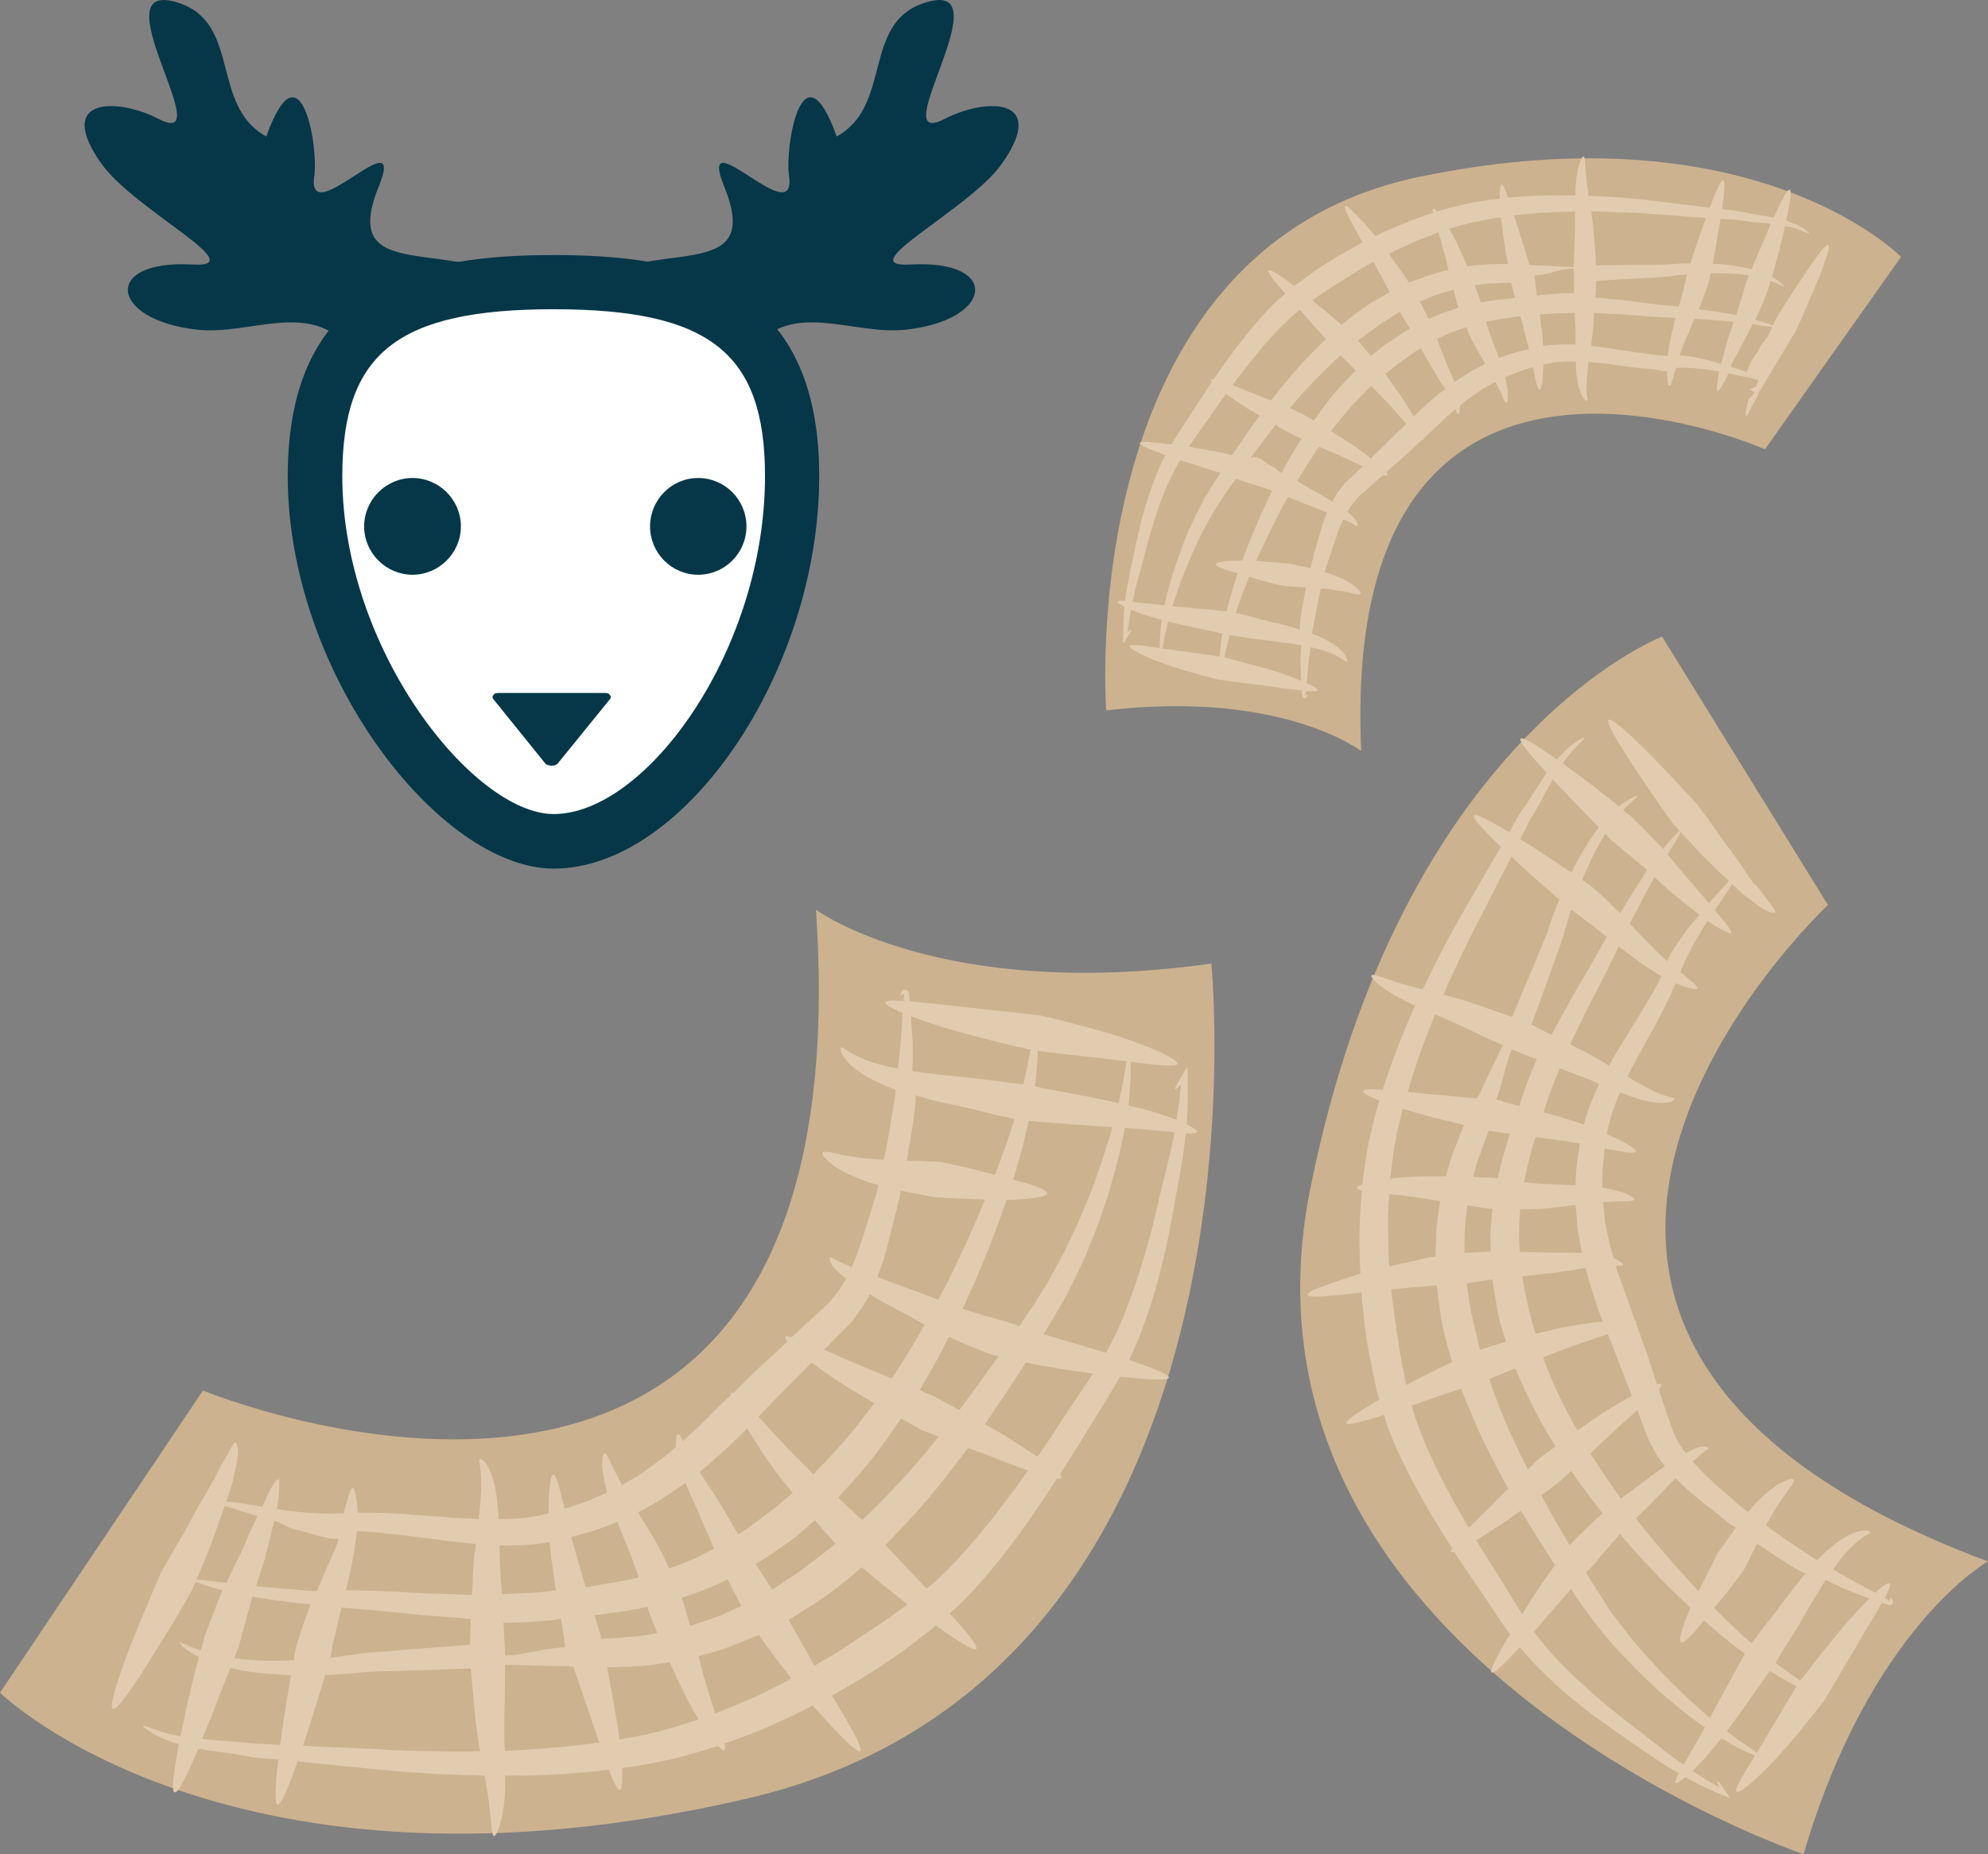 <?xml version="1.0" encoding="UTF-8" standalone="no"?>
<!-- Creator: CorelDRAW Home & Student X7 -->

<svg
   xmlns:dc="http://purl.org/dc/elements/1.1/"
   xmlns:cc="http://creativecommons.org/ns#"
   xmlns:rdf="http://www.w3.org/1999/02/22-rdf-syntax-ns#"
   xmlns:svg="http://www.w3.org/2000/svg"
   xmlns="http://www.w3.org/2000/svg"
   xmlns:sodipodi="http://sodipodi.sourceforge.net/DTD/sodipodi-0.dtd"
   xmlns:inkscape="http://www.inkscape.org/namespaces/inkscape"
   xml:space="preserve"
   width="54.65mm"
   height="50.983mm"
   version="1.1"
   style="clip-rule:evenodd;fill-rule:evenodd;image-rendering:optimizeQuality;shape-rendering:geometricPrecision;text-rendering:geometricPrecision"
   viewBox="0 0 5465 5098.311"
   id="svg37"
   sodipodi:docname="3466.svg"
   inkscape:version="0.92.4 (5da689c313, 2019-01-14)"><rect x="0" y="0" width="5465" height="5098.311" fill="#808080" stroke="none"/><sodipodi:namedview
   pagecolor="#ffffff"
   bordercolor="#666666"
   borderopacity="1"
   objecttolerance="10"
   gridtolerance="10"
   guidetolerance="10"
   inkscape:pageopacity="0"
   inkscape:pageshadow="2"
   inkscape:window-width="640"
   inkscape:window-height="480"
   id="namedview39"
   showgrid="false"
   inkscape:zoom="0.2102413"
   inkscape:cx="99.477166"
   inkscape:cy="77.102361"
   inkscape:window-x="0"
   inkscape:window-y="0"
   inkscape:window-maximized="0"
   inkscape:current-layer="svg37" />
 <defs
   id="defs4">
  <style
   type="text/css"
   id="style2">
   <![CDATA[
    .fil1 {fill:#053749;fill-rule:nonzero}
    .fil2 {fill:#CCB28F;fill-rule:nonzero}
    .fil3 {fill:#E2CCB0;fill-rule:nonzero}
    .fil0 {fill:white;fill-rule:nonzero}
   ]]>
  </style>
 </defs>
 <g
   id="Vrstva_x0020_1"
   transform="translate(-7868,-11791.689)">
  <g
   id="_584802408">
   <path
   class="fil0"
   d="m 10046,13101 c 0,499 -347,1004 -656,1004 -275,0 -656,-505 -656,-1004 0,-410 217,-533 656,-533 430,0 656,118 656,533 z"
   id="path7"
   inkscape:connector-curvature="0"
   style="fill:#ffffff;fill-rule:nonzero" />
   <path
   class="fil1"
   d="m 9390,12642 c -429,0 -581,120 -581,459 0,479 362,929 581,929 254,0 581,-450 581,-929 0,-339 -152,-459 -581,-459 z m 0,1538 c -312,0 -731,-534 -731,-1079 0,-536 370,-608 731,-608 361,0 730,72 730,608 0,534 -368,1079 -730,1079 z"
   id="path9"
   inkscape:connector-curvature="0"
   style="fill:#053749;fill-rule:nonzero" />
   <path
   class="fil1"
   d="m 9135,13239 c 0,73 -60,133 -133,133 -73,0 -133,-60 -133,-133 0,-73 60,-133 133,-133 73,0 133,60 133,133 z"
   id="path11"
   inkscape:connector-curvature="0"
   style="fill:#053749;fill-rule:nonzero" />
   <path
   class="fil1"
   d="m 9920,13239 c 0,73 -59,133 -133,133 -73,0 -132,-60 -132,-133 0,-73 59,-133 132,-133 74,0 133,60 133,133 z"
   id="path13"
   inkscape:connector-curvature="0"
   style="fill:#053749;fill-rule:nonzero" />
   <path
   class="fil1"
   d="m 9544,13702 c -3,-5 -10,-5 -17,-5 h -285 c -7,0 -14,0 -17,5 -4,4 -4,9 0,13 l 142,176 c 4,4 10,6 18,6 7,0 13,-2 17,-7 l 142,-175 c 4,-4 4,-9 0,-13 z"
   id="path15"
   inkscape:connector-curvature="0"
   style="fill:#053749;fill-rule:nonzero" />
   <path
   class="fil1"
   d="m 8836,12756 c -113,-144 -278,-41 -427,-58 -240,-27 -261,-193 -12,-179 169,10 -160,-150 -250,-277 -129,-181 39,-184 158,-123 172,89 -178,-400 58,-318 167,58 84,282 237,366 94,-263 144,28 132,108 -24,159 257,-167 177,30 -112,276 207,132 396,276 -133,51 -321,56 -442,132 z"
   id="path17"
   inkscape:connector-curvature="0"
   style="fill:#053749;fill-rule:nonzero" />
   <path
   class="fil1"
   d="m 9932,12756 c 113,-144 278,-41 428,-58 239,-27 260,-193 11,-179 -169,10 161,-150 251,-277 128,-181 -39,-184 -158,-123 -173,89 177,-400 -59,-318 -167,58 -84,282 -237,366 -94,-263 -143,28 -131,108 23,159 -258,-167 -178,30 112,276 -206,132 -395,276 133,51 320,56 441,132 z"
   id="path19"
   inkscape:connector-curvature="0"
   style="fill:#053749;fill-rule:nonzero" />
  </g>
 </g>
 <g
   id="Vrstva_x0020_1_0"
   transform="translate(-7868,-11791.689)">
  <path
   class="fil2"
   d="m 10111,14293 c 0,0 343,253 1087,148 0,0 195,1954 -1276,2296 -1420,330 -2054,-291 -2054,-291 l 558,-831 c 0,0 1828,757 1685,-1322 z"
   id="path24"
   inkscape:connector-curvature="0"
   style="fill:#ccb28f;fill-rule:nonzero" />
  <path
   class="fil3"
   d="m 11040,15150 c -23,89 -51,186 -92,281 -9,24 -22,46 -33,69 -3,4 -5,8 -7,11 -17,-5 -34,-10 -51,-15 -42,-12 -84,-25 -120,-36 8,-13 16,-26 24,-40 14,-23 27,-46 40,-69 24,-48 47,-94 65,-141 20,-46 34,-92 49,-135 12,-44 25,-85 33,-124 5,-20 9,-40 12,-58 16,1 31,2 45,3 28,3 54,6 77,7 5,1 10,2 14,2 0,2 0,3 0,4 -13,69 -36,150 -56,241 z m -255,550 c -21,33 -43,66 -65,97 -29,-19 -64,-42 -100,-64 -15,-9 -30,-17 -45,-25 38,-55 76,-112 113,-170 44,9 99,19 154,26 11,2 21,3 31,4 -29,44 -59,88 -88,132 z m -347,441 c -8,7 -15,13 -23,19 -4,-4 -9,-9 -13,-14 -36,-38 -72,-76 -100,-106 22,-23 46,-48 72,-76 50,-54 102,-120 155,-191 20,7 41,15 62,23 35,14 72,28 103,39 -87,124 -175,232 -256,306 z m -77,64 c -25,18 -47,33 -65,46 -37,25 -59,39 -62,41 -3,2 -31,22 -80,52 -14,8 -30,18 -47,28 -25,-45 -49,-88 -69,-122 -1,-1 -1,-3 -2,-5 22,-12 40,-25 57,-35 12,-7 22,-14 31,-20 9,-6 16,-11 22,-16 12,-9 20,-14 21,-15 3,-3 29,-22 70,-58 33,28 75,62 118,96 3,2 6,4 8,6 0,1 -1,1 -2,2 z m -412,250 c -36,16 -74,32 -115,48 -3,-9 -5,-19 -9,-28 -7,-23 -14,-48 -22,-73 -5,-19 -10,-38 -15,-56 39,-11 76,-21 109,-36 20,-8 40,-15 57,-23 3,3 5,7 7,11 23,31 52,70 82,109 -28,16 -61,31 -94,48 z m -305,106 c -24,5 -49,9 -73,14 -3,-25 -7,-50 -12,-76 -7,-44 -15,-87 -22,-123 19,0 39,-1 59,-2 39,0 77,-6 113,-12 10,21 19,43 30,65 11,24 24,48 36,70 5,8 9,15 14,22 -46,16 -94,30 -145,42 z m -369,44 c -6,0 -13,0 -19,1 0,-6 -1,-11 -1,-16 -2,-61 1,-127 1,-173 0,-17 0,-15 1,-48 1,0 1,0 2,0 57,1 114,4 170,4 5,0 11,2 16,2 0,0 0,1 0,2 13,38 30,88 47,138 8,23 16,46 23,68 -78,11 -159,18 -240,22 z m -95,2 c -32,1 -64,1 -95,0 -63,0 -124,-2 -184,-6 -70,-3 -137,-6 -200,-9 4,-12 8,-25 12,-38 17,-51 32,-102 44,-140 2,-6 3,-11 5,-17 3,0 6,0 10,0 25,-1 50,-3 76,-5 25,-4 52,-4 78,-5 53,-2 108,-3 164,-5 24,-1 48,-2 72,-3 1,13 3,28 4,45 5,48 9,111 20,173 1,3 1,7 2,10 -3,0 -6,0 -8,0 z m -607,-21 c -3,0 -6,0 -8,0 l -9,-1 c -6,-1 -11,-2 -17,-2 -12,-2 -23,-2 -34,-3 -22,-2 -43,-3 -62,-5 -7,0 -13,-1 -19,-2 6,-16 13,-32 20,-49 19,-50 39,-100 54,-138 1,-3 2,-5 4,-8 37,9 81,15 130,18 12,1 24,1 36,2 -7,39 -15,90 -23,141 -2,17 -4,34 -7,50 -22,-1 -44,-2 -65,-3 z m -100,-444 c -32,-4 -55,-7 -65,-6 4,-10 9,-21 14,-34 8,-18 16,-40 26,-63 8,-23 17,-48 26,-73 4,-11 8,-23 12,-34 9,3 21,7 34,11 16,5 35,11 56,17 -15,31 -30,65 -45,100 -14,28 -28,57 -41,84 -6,-1 -12,-1 -17,-2 z m 324,-119 h 2 c -10,35 -22,53 -36,87 -8,21 -16,36 -24,57 -28,-1 -54,-5 -79,-6 -32,-2 -61,-6 -88,-8 7,-22 15,-45 22,-68 10,-39 20,-78 28,-112 19,5 39,21 61,25 35,7 73,25 114,25 z m 61,-21 c 20,1 41,2 62,5 80,7 166,22 256,30 -1,9 -2,19 -4,29 l -2,26 c -1,9 -1,17 -2,26 0,17 -1,33 -2,49 0,3 -1,6 -1,10 -29,-1 -58,-2 -86,-3 -51,0 -103,-6 -152,-7 -37,-1 -73,-2 -108,-3 4,-15 7,-30 10,-45 10,-40 16,-81 20,-117 3,0 6,0 9,0 z m 477,36 c 15,-1 30,-4 44,-6 1,15 3,31 5,47 4,29 8,58 12,86 -3,0 -7,0 -10,1 -45,6 -92,7 -138,9 0,-3 -1,-6 -1,-9 -1,-16 -2,-33 -3,-49 0,-8 -1,-16 -2,-24 v -24 c -1,-10 -1,-19 -1,-28 31,0 63,0 94,-3 z m 138,-30 c 33,-8 63,-20 92,-32 5,13 10,25 15,38 11,26 22,52 30,76 5,13 10,26 14,39 -29,7 -59,13 -90,17 -18,4 -37,7 -56,10 -8,-29 -17,-59 -26,-90 -5,-16 -9,-32 -13,-48 12,-3 23,-6 34,-10 z m 179,-74 c 17,-10 34,-19 49,-30 15,-10 30,-20 44,-30 3,-2 5,-3 7,-5 5,10 9,21 14,32 6,13 12,27 19,42 6,14 12,29 19,45 9,21 18,41 27,62 -16,8 -32,16 -49,25 -23,10 -48,20 -75,29 -6,-14 -13,-30 -22,-47 -13,-25 -28,-50 -43,-74 -7,-11 -13,-22 -20,-33 10,-5 20,-11 30,-16 z m 164,-115 c 9,-9 18,-17 26,-24 33,-29 52,-47 53,-49 2,-1 11,-11 27,-27 22,38 51,82 82,124 15,19 29,37 43,54 -27,22 -43,36 -45,37 -2,3 -23,19 -60,46 -13,10 -28,20 -45,31 -10,-18 -21,-37 -32,-55 -8,-14 -16,-28 -25,-42 -8,-14 -18,-28 -26,-40 -8,-12 -16,-24 -23,-35 8,-7 17,-14 25,-20 z m 216,-214 c 21,-20 43,-43 67,-67 29,22 65,47 102,70 24,14 48,28 70,42 -31,42 -62,82 -92,115 -24,27 -46,51 -67,72 -2,3 -5,5 -8,8 -15,-16 -31,-31 -47,-47 -38,-38 -74,-78 -104,-111 21,-22 48,-50 79,-82 z m 137,-138 c 6,-6 13,-13 19,-19 l 10,-10 5,-5 c 4,-4 5,-6 7,-8 12,-17 26,-33 36,-52 5,-7 9,-15 13,-23 30,19 64,37 99,55 18,10 34,20 52,29 -27,48 -55,94 -83,137 -3,4 -5,7 -8,11 -27,-11 -56,-23 -86,-36 -35,-14 -69,-30 -100,-43 12,-12 24,-24 36,-36 z m 242,-656 c 33,9 63,16 94,22 31,7 54,12 80,19 32,8 57,13 72,16 -14,48 -33,100 -54,154 0,0 0,0 -1,0 -36,-10 -70,-19 -100,-25 -30,-7 -49,-10 -50,-11 -2,0 -23,0 -54,-2 -12,0 -22,0 -37,-1 9,-62 23,-122 24,-177 0,-1 0,-3 0,-4 0,3 16,6 26,9 z m -34,-101 c 0,-29 1,-57 -2,-81 -1,-15 -2,-30 -3,-43 36,14 82,29 129,42 52,14 104,28 143,37 26,6 46,10 57,13 -5,26 -11,58 -20,95 -9,-1 -39,-4 -80,-10 -24,-3 -56,-7 -86,-10 -31,-3 -63,-6 -95,-10 -15,-2 -29,-4 -44,-6 0,-9 0,-18 1,-27 z m 329,675 c -12,17 -24,35 -36,53 -24,-8 -39,-14 -41,-14 0,0 -9,-2 -23,-6 -13,-4 -33,-9 -55,-16 -12,-3 -24,-7 -37,-12 5,-10 10,-21 15,-32 41,-89 76,-180 106,-266 0,0 0,-1 0,-1 23,0 45,-2 63,-4 28,-3 48,-7 48,-14 1,-7 -17,-15 -44,-24 -14,-4 -31,-9 -49,-13 18,-58 32,-112 43,-163 14,2 32,4 54,5 46,4 107,8 167,12 3,0 6,0 9,0 -4,17 -9,34 -15,51 -11,37 -26,77 -40,119 -18,41 -34,85 -56,128 -19,45 -44,88 -68,132 -14,22 -27,43 -41,65 z m -369,-286 2,-7 c 1,-3 2,-7 2,-9 1,-6 2,-12 3,-18 16,4 31,7 44,9 30,6 51,10 52,10 2,0 67,3 136,6 -32,78 -69,159 -109,238 -7,13 -13,25 -20,38 -20,-8 -41,-17 -61,-24 -37,-13 -74,-27 -106,-39 5,-15 11,-30 16,-45 12,-39 21,-78 30,-116 l 8,-28 z m 161,566 c -34,-19 -57,-31 -59,-32 -1,-1 -18,-8 -43,-19 28,-46 55,-96 81,-147 15,8 29,14 43,20 23,9 43,17 57,23 14,5 23,8 23,8 1,0 5,1 13,3 -36,51 -72,100 -108,148 -2,-2 -5,-3 -7,-4 z m -260,306 c -7,-6 -28,-26 -57,-53 -3,-2 -6,-5 -9,-8 2,-3 5,-5 7,-8 21,-23 45,-49 69,-78 32,-39 64,-83 97,-132 30,17 50,28 51,29 1,1 22,9 52,21 -18,23 -37,46 -55,67 -15,17 -29,33 -43,49 -15,15 -29,30 -42,44 -25,26 -48,49 -70,69 z m -247,191 c -8,-12 -20,-30 -34,-52 -4,-6 -8,-12 -12,-18 20,-11 37,-23 52,-33 41,-28 65,-46 67,-49 2,-1 18,-15 44,-38 3,3 5,6 8,9 22,26 40,45 49,55 -34,28 -55,43 -57,45 -2,1 -8,6 -19,14 -6,5 -13,10 -21,16 -8,6 -17,12 -28,19 -14,9 -31,21 -49,32 z m -226,100 c -11,-38 -18,-64 -19,-66 0,0 -2,-4 -4,-11 27,-9 53,-18 77,-28 17,-7 33,-15 49,-23 3,7 7,13 10,20 12,22 21,40 28,54 -14,6 -28,12 -43,19 -30,14 -63,24 -98,35 z m -988,84 c 0,-2 4,-30 15,-71 4,-19 9,-40 15,-63 38,3 77,6 117,10 49,4 97,11 150,14 29,2 59,5 88,7 0,3 0,7 0,11 -1,24 -2,45 -2,60 -25,2 -50,4 -74,6 -57,4 -112,8 -165,13 -27,2 -53,3 -79,8 -23,3 -45,6 -67,9 1,-2 2,-4 2,-4 z m -144,12 c -45,1 -86,-2 -121,-7 7,-18 11,-29 12,-30 0,-2 15,-56 34,-126 1,-4 3,-9 4,-13 29,4 60,10 95,14 21,3 42,5 65,7 -6,16 -12,32 -17,46 -15,42 -23,73 -24,75 0,1 -2,13 -6,33 -14,0 -28,1 -42,1 z m 625,-14 c 0,0 -1,0 -1,0 -2,-37 -3,-51 -4,-74 0,-2 -1,-14 -1,-17 47,1 94,-3 140,-7 6,-1 12,-3 18,-4 5,28 10,67 12,79 -54,2 -109,20 -164,23 z m 263,-46 c -2,-7 -2,-11 -2,-11 -1,-2 -7,-22 -17,-54 15,-2 29,-4 44,-6 35,-4 69,-10 102,-17 3,11 5,18 6,18 0,2 9,23 21,54 -27,6 -55,10 -84,11 -22,2 -46,4 -70,5 z m 1388,-1595 c 19,2 38,4 56,7 -2,12 -5,28 -8,49 -4,19 -8,41 -14,66 -5,-1 -11,-3 -16,-4 -60,-13 -120,-24 -165,-32 -20,-4 -37,-7 -49,-10 5,-38 7,-71 8,-98 27,4 108,13 188,22 z m -2282,1165 v 0 c 0,0 0,0 0,0 z m 2532,-964 c 1,-4 -10,-11 -29,-21 2,-23 3,-44 3,-64 0,-27 0,-51 0,-69 l -1,-25 -13,21 c -15,24 -23,41 -21,41 2,1 7,-4 17,-14 -2,13 -3,28 -5,45 -2,16 -5,34 -8,53 -4,-2 -8,-3 -12,-5 -21,-7 -47,-16 -75,-24 -14,-3 -30,-7 -45,-11 3,-26 5,-50 6,-70 1,-21 0,-38 0,-50 69,9 125,16 129,6 4,-13 -87,-53 -182,-82 -47,-14 -95,-27 -132,-36 -36,-9 -61,-15 -62,-15 -2,0 -29,-4 -69,-8 -40,-4 -93,-10 -146,-16 -53,-5 -105,-12 -145,-15 -1,-9 -2,-17 -3,-24 v -3 h -1 c -2,-2 -3,-3 -7,-5 -1,0 -4,0 -5,0 -2,1 -3,2 -4,2 -2,3 -3,5 -4,7 -1,3 -2,5 -1,6 0,1 2,0 6,-2 1,-1 2,-2 4,-3 -1,6 -2,13 -2,21 -29,-2 -48,-2 -50,4 -2,5 17,16 47,29 -1,15 -2,33 -3,52 -1,24 -4,51 -7,79 -1,7 -2,15 -2,22 -33,-6 -63,-14 -87,-23 -22,-8 -38,-18 -50,-24 -10,-8 -18,-13 -20,-11 -3,1 -2,10 6,24 9,13 24,30 46,44 27,19 61,34 98,48 0,4 -1,9 -1,14 -9,55 -18,116 -31,178 -4,0 -7,0 -10,0 -40,-2 -77,-8 -107,-13 -27,-7 -48,-12 -52,-6 -4,5 11,22 38,41 14,7 30,18 49,25 19,7 39,16 59,21 3,1 5,1 8,2 -2,6 -3,13 -5,19 0,3 0,4 -1,5 l -2,7 -5,15 -8,28 c -12,38 -23,75 -36,111 -5,14 -11,28 -17,41 -16,-7 -29,-13 -39,-18 -11,-5 -16,-10 -19,-9 -4,0 -3,12 6,24 8,11 21,22 37,34 -5,9 -9,17 -15,25 -8,15 -20,26 -30,39 -1,1 -3,4 -3,3 l -4,4 -10,10 c -7,6 -14,12 -21,18 -22,22 -45,42 -66,62 -10,-2 -16,-3 -18,0 -1,2 1,6 6,12 -23,22 -45,42 -66,61 -34,31 -61,59 -83,81 -3,-1 -5,-2 -6,-1 -1,1 -1,3 -1,7 -3,3 -7,6 -10,9 -24,24 -38,37 -40,39 -2,2 -19,20 -49,48 -8,7 -16,15 -25,23 -3,2 -6,5 -8,7 -5,-12 -9,-19 -12,-19 -4,0 -6,8 -7,24 -1,3 0,7 0,12 -1,0 -2,1 -3,2 -10,8 -21,19 -33,28 -13,9 -26,18 -39,28 -14,11 -28,20 -44,29 -9,5 -19,11 -29,17 -5,-9 -9,-17 -13,-25 -5,-9 -9,-18 -13,-25 -4,-8 -6,-15 -9,-20 -6,-12 -10,-18 -14,-17 -3,0 -5,7 -5,21 -1,6 -1,14 0,23 1,9 3,19 5,30 2,11 5,22 8,34 -28,12 -57,26 -89,35 -9,3 -18,6 -28,9 -13,-54 -23,-94 -31,-94 -8,0 -13,45 -13,107 -16,4 -33,8 -50,10 -28,4 -58,6 -87,6 -2,-32 -5,-62 -10,-88 -6,-26 -14,-47 -22,-61 -3,-3 -5,-6 -7,-9 -2,-2 -4,-4 -6,-5 -4,-3 -6,-3 -8,-2 -1,1 -1,4 -1,8 1,2 1,4 2,6 0,3 1,6 1,10 2,13 3,32 3,57 -1,24 -4,52 -7,83 -87,-2 -176,-13 -260,-16 -22,-1 -44,-1 -66,-1 -2,0 -4,0 -7,0 -1,-41 -8,-68 -13,-68 -8,0 -14,29 -25,69 0,0 0,1 0,1 -5,0 -11,0 -16,0 -38,2 -75,-1 -108,-4 -21,-2 -41,-5 -60,-8 1,-4 2,-9 2,-13 2,-13 4,-25 4,-34 1,-10 1,-30 1,-35 0,0 -1,-13 -1,-13 v 0 12 c 0,-1 1,5 1,3 0,-1 1,3 0,1 -3,-5 -7,-2 -9,0 -1,1 -1,2 -2,3 -4,5 -8,12 -13,21 -5,9 -10,20 -15,32 -3,5 -5,11 -8,17 -24,-4 -46,-8 -64,-11 -14,-2 -25,-3 -35,-4 3,-9 7,-18 9,-27 3,-6 4,-12 6,-18 l 1,-4 1,-2 1,-4 1,-7 c 2,-11 5,-21 7,-31 10,-39 6,-69 -1,-69 -7,0 -15,23 -35,56 -4,8 -10,17 -15,28 l -4,8 -2,5 -1,2 v 0 c -3,5 -6,10 -9,15 -12,21 -25,43 -38,66 -12,22 -25,45 -36,66 -13,22 -24,41 -34,58 -20,35 -33,58 -33,60 -1,1 -11,24 -25,58 -14,33 -33,78 -51,123 -35,90 -66,181 -54,187 13,6 66,-74 116,-156 26,-41 51,-82 70,-114 18,-31 30,-54 31,-55 1,-1 4,-10 11,-24 9,4 31,11 63,21 4,1 7,1 11,2 0,1 0,1 -1,2 -14,33 -25,64 -34,86 -8,22 -14,36 -14,37 0,1 -4,17 -11,41 -37,-12 -56,-25 -58,-22 -2,2 15,21 53,40 -1,3 -2,7 -3,10 -10,40 -24,93 -35,146 -4,21 -9,42 -13,62 -6,-2 -13,-3 -19,-4 -54,-12 -81,-29 -84,-25 -1,2 6,7 18,15 13,10 33,19 60,29 7,2 14,4 21,6 -14,72 -22,130 -12,133 10,3 36,-51 65,-120 9,1 17,3 26,4 20,3 40,6 62,9 11,2 22,3 33,5 5,1 11,2 17,3 l 8,2 c 5,1 8,1 10,1 21,2 42,4 64,6 -8,68 -11,121 -2,124 9,2 31,-50 55,-119 66,7 137,14 211,21 59,6 122,11 186,14 32,1 64,3 96,3 7,1 14,1 21,1 6,33 11,63 14,89 5,45 5,76 12,77 6,1 19,-29 26,-77 4,-25 5,-56 5,-89 6,0 13,0 20,0 89,0 178,-6 265,-16 13,34 23,56 30,55 6,-1 7,-25 6,-60 28,-3 55,-8 82,-13 64,-12 125,-29 182,-48 8,9 15,14 18,12 2,-1 2,-8 0,-18 45,-16 87,-32 126,-49 42,-20 82,-37 116,-56 6,7 12,14 18,20 19,21 37,41 53,57 31,33 55,53 60,48 5,-4 -8,-32 -30,-71 -11,-20 -24,-42 -39,-66 -3,-5 -6,-10 -9,-15 17,-10 34,-19 48,-28 52,-30 82,-50 85,-52 3,-2 26,-17 64,-44 18,-14 41,-31 66,-50 7,-6 15,-12 22,-19 59,42 106,72 112,65 6,-7 -27,-47 -73,-98 7,-7 15,-13 22,-20 91,-87 184,-213 273,-351 7,1 11,0 12,-2 1,-2 -1,-5 -4,-10 22,-34 44,-69 66,-105 28,-45 56,-91 84,-137 5,-8 10,-17 15,-26 75,8 132,12 134,3 2,-9 -45,-27 -109,-49 0,0 0,-1 0,-1 12,-26 24,-50 33,-76 39,-101 63,-202 81,-294 16,-92 34,-175 41,-246 0,-2 1,-4 1,-6 18,1 30,0 31,-4 z"
   id="path26"
   inkscape:connector-curvature="0"
   style="fill:#e2ccb0;fill-rule:nonzero" />
  <path
   class="fil2"
   d="m 13333,16085 c 0,0 -323,180 -507,805 0,0 -1613,-546 -1356,-1830 248,-1241 967,-1518 967,-1518 l 456,738 c 0,0 -1254,1173 440,1805 z"
   id="path28"
   inkscape:connector-curvature="0"
   style="fill:#ccb28f;fill-rule:nonzero" />
  <path
   class="fil3"
   d="m 12323,16512 c -62,-50 -129,-107 -189,-173 -15,-16 -28,-34 -43,-52 -2,-3 -4,-6 -6,-9 10,-11 20,-23 30,-35 25,-29 50,-57 72,-82 7,11 15,23 22,34 14,19 28,37 41,56 29,36 57,71 88,101 29,33 60,60 89,88 30,26 58,50 86,71 14,11 28,21 42,30 -7,12 -13,23 -19,34 -12,21 -24,41 -33,58 -3,4 -5,8 -7,11 -1,-1 -2,-1 -3,-2 -49,-34 -105,-81 -170,-130 z m -343,-399 c -18,-28 -36,-57 -54,-86 26,-16 57,-36 87,-56 12,-9 24,-18 36,-26 29,49 61,100 94,150 -23,31 -51,71 -76,112 -5,8 -10,16 -15,23 -24,-39 -48,-78 -72,-117 z m -224,-432 c -3,-8 -5,-16 -7,-25 5,-2 11,-3 16,-5 43,-15 85,-30 120,-41 9,26 21,54 34,84 25,59 58,123 95,191 -13,13 -27,26 -40,40 -24,24 -48,47 -68,68 -67,-113 -121,-221 -150,-312 z m -23,-84 c -5,-26 -9,-48 -13,-67 -7,-39 -10,-61 -10,-64 -1,-3 -6,-33 -12,-82 -2,-14 -4,-30 -6,-47 44,-4 87,-8 121,-11 2,0 3,0 5,0 2,22 5,41 7,58 2,12 3,22 4,31 2,9 4,17 5,24 3,13 5,20 5,22 1,3 7,31 21,76 -34,15 -77,37 -119,59 -3,1 -5,2 -7,4 -1,-1 -1,-2 -1,-3 z m -49,-415 c -1,-34 0,-70 3,-107 8,1 16,2 25,2 21,3 43,6 65,9 17,3 34,6 50,8 -5,35 -11,68 -11,99 0,19 -2,37 -2,54 -3,0 -7,1 -11,1 -32,7 -74,16 -116,26 -2,-28 -2,-59 -3,-92 z m 25,-279 c 5,-20 10,-42 15,-63 21,7 42,13 64,19 37,10 74,18 105,26 -7,15 -13,31 -19,48 -14,30 -23,62 -31,93 -20,0 -41,0 -62,0 -23,1 -47,2 -68,4 -8,1 -16,2 -23,3 4,-42 10,-86 19,-130 z m 98,-307 c 2,-5 4,-10 6,-15 4,1 8,3 12,5 49,20 100,46 137,63 13,6 12,5 37,17 0,1 0,1 -1,2 -21,44 -43,88 -63,133 -2,4 -6,8 -8,12 0,0 -1,-1 -1,-1 -35,-3 -81,-8 -127,-12 -21,-2 -42,-4 -61,-6 19,-66 42,-132 69,-198 z m 32,-76 c 10,-25 22,-50 34,-75 23,-49 46,-97 71,-143 27,-54 54,-106 79,-155 8,8 17,16 25,24 34,31 69,61 95,84 4,4 8,7 12,10 -2,3 -3,5 -4,8 -8,20 -16,41 -23,62 -6,22 -16,42 -24,64 -18,42 -36,86 -55,131 -8,19 -16,39 -24,58 -10,-4 -23,-8 -37,-13 -39,-13 -90,-33 -144,-46 -2,-1 -5,-2 -8,-2 1,-3 2,-5 3,-7 z m 234,-472 c 1,-2 2,-4 3,-5 l 4,-7 c 3,-5 5,-9 8,-13 5,-9 10,-18 15,-26 9,-17 17,-33 25,-47 3,-5 6,-10 9,-15 10,11 20,22 31,33 33,34 65,68 90,93 2,2 3,4 5,6 -20,26 -41,59 -61,96 -5,9 -10,19 -14,28 -29,-19 -66,-44 -104,-69 -12,-8 -25,-15 -37,-23 9,-17 18,-34 26,-51 z m 386,81 c 16,-24 26,-41 29,-50 6,7 13,15 22,24 11,12 25,27 40,43 15,15 32,31 48,47 8,7 15,14 23,21 -6,6 -13,14 -21,23 -10,11 -21,24 -34,38 -19,-22 -40,-47 -62,-72 -18,-21 -35,-42 -52,-62 3,-4 5,-8 7,-12 z m -8,304 c 0,1 0,1 0,2 -22,-20 -41,-40 -64,-63 -13,-14 -26,-27 -39,-41 11,-21 22,-41 32,-60 12,-25 25,-47 36,-68 15,14 30,28 46,42 27,22 54,43 78,62 -11,13 -24,26 -35,42 -18,25 -38,52 -54,84 z m -19,50 c -8,15 -16,31 -26,47 -34,61 -77,123 -115,192 -7,-5 -15,-9 -22,-14 l -20,-11 c -6,-3 -13,-7 -20,-11 -13,-6 -25,-13 -37,-19 -3,-1 -5,-3 -8,-4 11,-23 23,-45 33,-68 18,-39 41,-79 60,-117 14,-29 28,-57 41,-84 11,8 21,16 32,24 28,22 58,42 86,58 -1,2 -2,4 -4,7 z m -199,364 c -4,12 -8,25 -11,37 -13,-5 -26,-9 -39,-13 -25,-8 -49,-15 -72,-21 1,-3 2,-6 3,-9 11,-38 27,-75 42,-112 3,1 5,2 8,3 12,5 26,10 39,15 7,2 13,5 19,7 l 20,8 c 7,3 15,6 22,10 -11,24 -22,49 -31,75 z m -26,120 c -6,28 -7,56 -8,84 -12,-1 -23,-1 -35,-2 -25,-1 -49,-2 -71,-3 -12,-1 -24,-3 -35,-4 4,-25 10,-51 18,-77 3,-16 8,-32 13,-47 25,3 52,7 80,11 14,2 28,5 42,7 -2,11 -3,21 -4,31 z m -5,167 c 1,17 2,34 5,50 3,16 6,31 8,45 1,3 1,5 2,8 -10,0 -20,-1 -30,-1 -13,0 -26,0 -40,0 -14,0 -28,0 -42,-1 -20,0 -40,-1 -59,-1 -1,-15 -2,-31 -2,-47 0,-22 1,-46 3,-70 14,0 29,0 45,-1 25,-1 50,-4 74,-7 12,-1 23,-3 33,-4 1,10 2,20 3,29 z m 32,171 c 3,11 6,21 9,30 11,36 18,57 19,59 1,2 5,13 12,31 -37,4 -82,11 -127,20 -20,5 -39,10 -58,14 -8,-29 -13,-46 -13,-48 -2,-2 -7,-25 -15,-64 -3,-14 -6,-29 -8,-46 18,-2 36,-4 55,-6 13,-1 28,-3 41,-5 15,-2 29,-4 42,-6 12,-2 24,-4 36,-6 2,9 5,19 7,27 z m 90,248 c 10,23 19,49 30,77 -28,15 -61,34 -92,55 -20,14 -40,27 -58,40 -23,-40 -42,-78 -59,-114 -12,-28 -23,-55 -32,-78 -1,-3 -2,-6 -3,-9 17,-7 35,-14 53,-21 44,-16 89,-31 125,-43 10,25 22,56 36,93 z m 61,157 c 2,8 5,15 8,22 l 4,11 3,7 c 1,4 2,5 4,8 8,15 16,32 27,47 5,6 9,12 14,18 -26,18 -53,38 -79,58 -14,11 -28,21 -42,31 -28,-38 -54,-77 -78,-114 -2,-4 -4,-7 -6,-10 19,-18 39,-37 59,-56 24,-22 49,-44 70,-63 5,14 10,27 16,41 z m 431,427 c -19,23 -35,44 -51,66 -16,22 -29,38 -44,57 -17,22 -30,40 -38,50 -33,-28 -67,-61 -103,-97 0,0 1,-1 1,-1 21,-25 40,-49 56,-70 16,-21 26,-35 26,-36 1,-1 9,-18 21,-42 5,-10 8,-17 14,-28 46,29 88,61 132,82 1,0 2,0 3,1 -3,-1 -11,10 -17,18 z m 92,9 c 23,11 45,21 65,28 12,4 24,9 34,13 -23,23 -52,54 -79,86 -29,36 -59,72 -80,100 -14,18 -24,32 -31,40 -18,-13 -42,-29 -68,-49 4,-7 17,-30 37,-60 11,-18 26,-42 39,-65 13,-23 27,-47 42,-71 7,-11 13,-22 20,-32 7,3 14,6 21,10 z m -650,18 c -10,-16 -20,-32 -30,-48 15,-16 25,-26 26,-27 0,0 5,-6 12,-16 8,-9 20,-22 33,-38 7,-8 15,-16 23,-25 6,8 13,16 20,24 56,64 115,124 172,178 0,1 0,1 1,1 -8,18 -15,36 -20,51 -8,24 -11,41 -6,44 5,2 18,-9 35,-27 9,-10 18,-21 28,-34 39,35 77,66 113,92 -6,11 -14,25 -23,41 -20,36 -45,82 -70,128 -1,3 -2,5 -3,7 -12,-9 -23,-19 -35,-30 -25,-22 -51,-48 -79,-75 -26,-28 -55,-57 -82,-89 -28,-32 -53,-67 -80,-102 -11,-18 -23,-37 -35,-55 z m 357,-189 5,4 c 2,2 5,4 7,5 4,2 8,5 13,8 -9,12 -17,23 -23,32 -16,22 -26,37 -27,38 -1,2 -26,52 -53,105 -50,-54 -101,-112 -150,-172 -7,-9 -15,-19 -22,-29 13,-13 28,-26 41,-40 24,-24 47,-48 68,-70 10,10 20,20 30,29 27,24 54,45 81,66 l 20,16 z m -504,-76 c 27,-20 45,-34 46,-35 1,-1 12,-11 30,-28 27,39 56,78 87,117 -11,9 -22,18 -30,27 -16,15 -30,28 -39,37 -9,9 -15,15 -15,16 0,0 -3,3 -7,8 -27,-46 -54,-92 -78,-138 2,-1 4,-3 6,-4 z m -149,-315 c 7,-4 30,-13 62,-26 3,-1 7,-3 10,-4 1,3 2,5 3,9 11,24 23,52 38,82 19,39 42,80 69,124 -24,17 -40,29 -41,30 -1,0 -15,13 -35,33 -12,-23 -23,-45 -33,-68 -8,-17 -16,-35 -24,-51 -7,-17 -13,-34 -20,-49 -11,-29 -21,-56 -29,-80 z m -62,-264 c 12,-2 31,-4 53,-8 6,-1 12,-2 18,-2 2,19 5,37 8,52 7,42 13,68 14,70 1,3 6,20 15,49 -3,1 -7,2 -10,3 -28,8 -50,15 -61,19 -10,-37 -14,-59 -15,-61 0,-2 -2,-9 -5,-21 -1,-6 -3,-13 -5,-21 -1,-9 -3,-18 -5,-29 -2,-15 -5,-32 -7,-51 z m 2,-214 c 34,5 57,9 58,9 1,0 5,0 11,0 -3,25 -5,49 -6,71 0,16 0,32 1,47 -7,0 -13,1 -19,1 -22,1 -40,2 -53,3 0,-13 0,-27 0,-41 0,-29 4,-59 8,-90 z m 288,-811 c 1,1 21,15 51,38 13,10 28,22 44,35 -16,28 -33,58 -50,88 -21,37 -44,73 -65,114 -12,22 -25,44 -37,67 -3,-1 -6,-3 -9,-4 -18,-10 -34,-18 -46,-24 7,-20 14,-40 22,-60 16,-46 33,-91 49,-135 7,-22 16,-43 21,-65 6,-19 11,-38 17,-56 2,1 3,2 3,2 z m 42,-117 c 15,-36 32,-67 49,-94 11,12 18,20 19,20 2,2 39,32 87,72 3,3 6,6 9,9 -14,21 -29,44 -45,70 -9,15 -19,31 -29,48 -11,-10 -21,-20 -30,-29 -28,-28 -49,-45 -51,-46 0,-1 -9,-7 -24,-17 5,-11 10,-23 15,-33 z m -209,500 c 1,0 1,0 1,-1 35,14 39,16 57,23 2,0 10,4 12,4 -17,38 -31,75 -44,114 -2,4 -2,10 -4,15 -24,-6 -54,-15 -64,-18 18,-43 24,-92 42,-137 z m -62,222 c 6,2 9,2 9,2 2,1 20,3 49,7 -4,12 -8,24 -11,37 -10,29 -17,58 -23,86 -10,-1 -16,-2 -17,-2 -1,0 -21,-1 -50,-2 5,-23 12,-47 22,-70 6,-19 13,-38 21,-58 z m 762,1668 c -8,15 -17,29 -26,43 -8,-7 -20,-15 -35,-25 -14,-9 -30,-21 -47,-34 2,-4 5,-8 8,-11 32,-43 62,-87 85,-119 10,-14 19,-27 25,-36 29,18 54,32 74,42 -12,20 -48,80 -84,140 z m -102,-2219 v 0 c 0,0 0,0 0,0 z m -147,2345 c 3,2 13,-4 27,-16 18,10 34,19 50,26 21,10 40,18 54,24 l 20,9 -12,-18 c -13,-20 -23,-33 -25,-31 -1,1 1,7 6,18 -10,-6 -21,-12 -34,-20 -12,-7 -25,-16 -39,-25 3,-3 5,-5 8,-8 14,-14 30,-31 46,-51 8,-10 16,-20 25,-31 20,12 37,22 53,30 16,8 30,14 40,17 -32,52 -58,94 -51,100 8,8 73,-49 129,-114 29,-32 56,-66 76,-91 20,-26 34,-43 35,-44 0,-1 13,-22 31,-52 17,-30 41,-69 64,-109 23,-40 48,-79 64,-109 8,2 15,4 20,6 l 3,1 1,-1 c 2,-1 3,-1 5,-3 1,-1 2,-3 2,-5 0,-1 0,-2 0,-3 -2,-3 -3,-4 -4,-6 -2,-2 -3,-3 -4,-3 -1,0 -1,2 -1,5 0,2 1,3 1,4 -4,-2 -9,-5 -15,-8 12,-23 18,-38 14,-41 -4,-3 -19,7 -40,26 -11,-6 -25,-13 -39,-21 -19,-9 -39,-21 -61,-34 -5,-3 -11,-6 -16,-9 17,-24 33,-45 49,-60 14,-15 27,-24 37,-31 10,-5 17,-9 16,-12 0,-3 -7,-5 -21,-4 -14,2 -33,8 -52,21 -24,14 -49,36 -72,60 -4,-2 -7,-4 -11,-6 -41,-27 -86,-56 -130,-89 1,-2 3,-5 4,-7 16,-31 34,-58 49,-79 15,-20 26,-35 23,-40 -3,-5 -21,1 -46,15 -11,8 -25,18 -38,30 -12,12 -26,25 -37,39 -2,2 -3,4 -5,5 -4,-3 -9,-6 -13,-10 -3,-1 -3,-2 -4,-3 l -5,-4 -9,-8 -20,-18 c -26,-22 -51,-44 -74,-67 -9,-10 -18,-19 -27,-28 11,-11 21,-19 28,-25 9,-7 14,-9 15,-12 1,-3 -8,-7 -22,-4 -11,3 -25,9 -40,17 -5,-6 -10,-13 -14,-20 -9,-12 -14,-26 -20,-38 -1,-2 -2,-4 -2,-3 l -1,-5 -4,-12 c -3,-7 -5,-15 -8,-22 -9,-26 -17,-51 -25,-75 6,-7 9,-12 7,-14 -1,-2 -5,-2 -12,0 -8,-26 -17,-51 -24,-74 -13,-38 -25,-69 -34,-95 2,-1 3,-2 2,-4 0,-1 -2,-2 -5,-3 -1,-4 -2,-8 -4,-11 -9,-28 -15,-44 -16,-46 -1,-2 -8,-22 -20,-56 -3,-8 -6,-18 -10,-28 0,-3 -1,-6 -2,-9 11,1 19,0 20,-2 1,-3 -5,-8 -16,-14 -3,-2 -7,-3 -10,-5 0,-1 -1,-1 -1,-2 -3,-12 -7,-24 -10,-37 -3,-13 -6,-27 -9,-41 -3,-14 -5,-29 -6,-45 -1,-9 -2,-19 -3,-29 8,0 16,-1 24,-1 9,-1 17,-1 25,-1 7,0 13,0 19,0 10,-1 17,-2 18,-5 1,-3 -4,-7 -15,-12 -5,-3 -11,-6 -18,-8 -8,-2 -16,-5 -26,-7 -9,-2 -19,-4 -29,-6 0,-26 -1,-54 4,-82 0,-9 1,-17 2,-26 48,10 83,16 86,9 3,-6 -31,-27 -80,-48 3,-15 6,-29 10,-43 7,-24 16,-48 27,-72 26,11 51,19 73,24 22,5 42,7 56,4 3,0 6,-1 9,-1 3,-2 5,-3 7,-4 3,-2 4,-3 4,-5 0,-1 -2,-2 -6,-3 -1,-1 -3,-1 -6,-1 -2,-1 -4,-2 -7,-3 -12,-3 -28,-9 -46,-18 -19,-10 -41,-22 -64,-36 33,-67 74,-133 106,-199 9,-17 17,-35 24,-52 1,-2 2,-3 3,-6 33,15 57,19 59,14 2,-5 -18,-21 -46,-44 -1,0 -1,0 -1,0 2,-4 4,-9 5,-13 13,-31 28,-58 43,-84 9,-16 18,-30 27,-44 3,2 7,4 10,6 9,7 18,12 26,16 7,4 23,11 26,12 1,0 10,4 10,4 v 0 l -8,-4 c 0,1 -4,0 -3,0 1,1 -2,0 -1,0 6,-1 5,-5 4,-7 -1,-1 -2,-2 -2,-3 -3,-5 -7,-11 -12,-18 -5,-7 -12,-15 -20,-23 -3,-4 -7,-8 -10,-13 12,-17 23,-33 31,-46 7,-10 12,-19 16,-26 6,6 12,11 18,17 4,4 8,7 12,11 l 2,2 2,1 3,2 5,4 c 8,5 15,11 22,17 28,22 53,29 55,24 2,-6 -13,-21 -32,-48 -5,-7 -10,-14 -17,-22 l -5,-6 -5,-3 -3,-2 v 0 c 0,-4 -4,-8 -7,-12 -12,-17 -24,-36 -37,-54 -13,-18 -26,-36 -39,-53 -12,-17 -23,-33 -33,-47 -21,-28 -34,-47 -35,-48 -1,-1 -15,-17 -37,-40 -21,-23 -50,-54 -79,-84 -59,-60 -120,-117 -129,-110 -9,8 36,78 82,148 23,34 47,69 65,95 18,26 32,44 32,45 1,0 7,7 16,17 -7,5 -20,20 -40,43 -1,2 -3,5 -5,7 -1,0 -1,-1 -1,-1 -22,-23 -42,-43 -56,-58 -15,-14 -24,-23 -24,-24 -1,-1 -12,-10 -29,-24 23,-24 40,-35 38,-38 0,-2 -21,5 -50,28 -3,-2 -5,-4 -7,-6 -28,-22 -65,-52 -103,-80 -15,-11 -30,-22 -44,-32 3,-5 7,-10 10,-14 29,-38 52,-54 49,-57 0,-1 -7,2 -18,9 -12,6 -27,19 -44,37 -4,4 -8,9 -13,14 -52,-37 -94,-64 -100,-57 -6,6 28,46 72,94 -5,6 -9,13 -13,19 -9,15 -19,30 -30,46 -5,8 -10,16 -15,24 -3,4 -6,8 -9,12 l -4,6 c -2,4 -3,6 -5,8 -9,15 -18,32 -27,48 -51,-31 -92,-52 -97,-46 -6,6 28,42 74,86 -29,50 -60,103 -92,159 -26,45 -53,93 -78,142 -12,25 -25,50 -37,75 -3,5 -5,11 -8,16 -28,-7 -54,-14 -75,-21 -38,-12 -62,-23 -66,-17 -3,4 16,25 52,47 19,12 43,24 68,36 -2,5 -4,10 -7,16 -31,70 -59,143 -82,215 -31,-2 -52,-2 -54,4 -1,5 16,14 45,26 -7,23 -14,47 -19,70 -14,55 -22,109 -28,160 -10,4 -16,7 -15,10 0,3 5,5 14,7 -4,41 -6,80 -7,117 1,40 0,78 3,112 -8,2 -15,4 -22,7 -24,7 -46,14 -64,21 -38,13 -61,24 -60,30 1,6 28,6 67,2 19,-1 42,-4 66,-7 5,0 10,-1 16,-2 1,18 2,34 4,48 5,52 10,83 11,86 0,3 4,27 12,66 4,20 9,44 15,71 2,7 5,16 7,24 -54,31 -94,58 -91,65 3,7 47,-5 104,-23 2,8 5,16 7,25 37,103 103,222 180,342 -3,4 -4,8 -3,9 1,2 5,2 9,1 19,30 39,59 60,89 26,39 52,78 78,116 5,7 10,14 15,21 -33,56 -57,100 -51,105 7,5 38,-26 78,-69 0,0 1,1 1,1 16,18 31,37 48,53 66,68 137,123 204,170 66,45 126,89 179,120 2,1 3,2 5,3 -8,14 -11,24 -9,26 z"
   id="path30"
   inkscape:connector-curvature="0"
   style="fill:#e2ccb0;fill-rule:nonzero" />
  <path
   class="fil2"
   d="m 11610,13857 c 0,0 -218,-169 -701,-112 0,0 -97,-1267 860,-1467 924,-192 1325,220 1325,220 l -374,529 c 0,0 -1171,-518 -1110,830 z"
   id="path32"
   inkscape:connector-curvature="0"
   style="fill:#ccb28f;fill-rule:nonzero" />
  <path
   class="fil3"
   d="m 11022,13289 c 15,-58 35,-120 63,-181 7,-15 15,-29 23,-44 1,-3 3,-5 4,-7 11,3 22,7 33,10 27,9 54,18 78,25 -6,9 -11,17 -17,26 -9,15 -18,30 -27,44 -16,31 -31,60 -44,90 -13,30 -23,59 -33,87 -9,28 -18,55 -24,80 -3,13 -6,25 -9,37 -10,-1 -19,-2 -29,-3 -18,-2 -35,-4 -49,-5 -4,-1 -7,-1 -10,-2 1,-1 1,-2 1,-3 9,-44 25,-96 40,-154 z m 173,-353 c 14,-21 29,-41 43,-61 19,13 41,28 64,43 10,5 19,11 29,17 -26,34 -51,71 -76,108 -28,-7 -64,-14 -99,-19 -7,-2 -14,-3 -20,-4 19,-28 39,-56 59,-84 z m 231,-280 c 5,-4 10,-8 15,-12 3,3 6,6 9,9 22,26 45,51 63,71 -15,14 -31,30 -48,48 -33,34 -68,76 -103,121 -13,-5 -26,-10 -40,-16 -23,-9 -46,-19 -66,-26 58,-79 116,-148 170,-195 z m 51,-40 c 16,-11 31,-21 43,-29 24,-16 39,-24 40,-25 2,-2 21,-14 53,-33 9,-5 19,-11 31,-17 15,29 31,57 42,79 1,2 2,3 2,4 -14,8 -26,16 -38,22 -7,4 -14,8 -20,12 -6,4 -10,7 -14,10 -9,6 -13,9 -14,10 -2,1 -20,14 -46,36 -21,-19 -48,-41 -76,-64 -1,-1 -3,-3 -4,-4 0,0 0,-1 1,-1 z m 271,-156 c 23,-10 48,-19 74,-29 2,6 4,12 6,18 4,15 8,32 13,48 3,12 6,25 9,37 -25,6 -49,12 -71,21 -13,5 -26,9 -38,14 -1,-2 -3,-4 -4,-7 -14,-20 -32,-46 -51,-72 18,-10 40,-19 62,-30 z m 199,-63 c 15,-3 31,-6 47,-8 2,15 4,32 6,49 4,28 9,56 13,80 -13,-1 -25,0 -38,0 -26,0 -50,3 -74,6 -5,-14 -11,-28 -18,-42 -7,-16 -15,-32 -22,-46 -3,-5 -6,-10 -9,-15 30,-9 62,-18 95,-24 z m 239,-23 c 4,-1 8,0 12,-1 0,4 0,7 0,10 1,40 -2,83 -3,113 0,10 0,9 -1,30 0,0 -1,0 -1,0 -37,-1 -74,-4 -110,-5 -4,0 -7,-1 -11,-1 0,0 0,-1 0,-1 -7,-25 -18,-58 -28,-91 -5,-15 -10,-30 -14,-44 51,-6 103,-10 156,-10 z m 62,-1 c 20,0 41,1 61,2 40,1 80,3 119,6 45,4 89,7 129,10 -2,8 -5,16 -8,24 -12,32 -22,65 -31,90 -1,4 -2,7 -3,11 -2,0 -4,0 -7,0 -16,0 -32,1 -49,2 -16,2 -33,1 -50,2 -35,0 -70,0 -107,1 -15,0 -31,0 -47,0 0,-8 -1,-18 -1,-29 -3,-31 -4,-72 -11,-112 0,-2 0,-5 -1,-7 2,0 4,0 6,0 z m 392,23 c 2,0 4,1 5,1 h 6 c 4,1 7,2 11,2 8,1 15,2 22,3 14,1 28,2 40,3 4,1 8,1 12,2 -4,10 -9,21 -13,31 -14,32 -27,64 -38,89 0,2 -1,3 -2,5 -24,-6 -52,-11 -84,-14 -8,0 -16,-1 -23,-1 5,-26 11,-59 16,-92 2,-10 4,-21 6,-32 14,1 28,2 42,3 z m 58,289 c 21,4 35,5 42,5 -3,6 -6,14 -10,22 -5,12 -19,22 -25,37 -6,15 -21,28 -27,44 -3,7 -5,15 -8,22 0,0 -5,-2 -14,-5 -10,-3 -18,-6 -31,-10 9,-20 22,-41 33,-63 9,-18 19,-36 28,-54 4,1 9,2 12,2 z m -212,84 c 0,0 0,0 -1,0 7,-21 15,-40 25,-62 5,-14 11,-26 16,-39 18,1 35,2 51,4 21,1 40,3 57,5 -5,14 -10,29 -15,44 -7,25 -14,50 -20,71 -12,-3 -25,-8 -39,-11 -23,-5 -47,-11 -74,-12 z m -39,1 c -13,-1 -27,-2 -40,-4 -52,-6 -108,-17 -165,-23 0,-6 1,-13 2,-19 l 2,-17 c 1,-5 1,-11 2,-17 0,-10 1,-21 2,-31 0,-2 0,-4 0,-7 19,1 38,3 57,3 32,1 66,5 97,7 25,1 48,3 70,4 -2,9 -5,19 -7,29 -7,25 -12,52 -14,75 -2,0 -4,0 -6,0 z m -308,-30 c -10,0 -20,1 -29,3 -1,-10 -1,-20 -2,-31 -3,-19 -5,-38 -7,-55 2,-1 4,-1 6,-1 30,-3 60,-3 90,-4 0,2 0,4 0,6 1,11 1,21 2,32 0,5 0,10 0,15 v 16 c 0,6 0,12 0,18 -20,-1 -40,-1 -60,1 z m -90,17 c -21,4 -41,12 -60,19 -3,-8 -6,-16 -10,-25 -6,-17 -13,-34 -18,-49 -3,-9 -5,-17 -8,-26 19,-4 38,-7 59,-10 11,-2 23,-3 36,-5 5,19 10,39 15,59 3,10 5,21 8,31 -8,2 -15,4 -22,6 z m -117,45 c -12,6 -23,12 -32,19 -11,6 -20,12 -29,18 -2,1 -4,3 -5,4 -3,-7 -5,-14 -8,-21 -4,-9 -8,-18 -12,-27 -4,-10 -8,-20 -12,-30 -5,-14 -11,-27 -16,-41 10,-5 21,-10 32,-15 15,-6 31,-12 49,-18 4,10 8,20 13,31 8,16 18,33 27,49 4,7 8,14 12,21 -6,4 -13,7 -19,10 z m -108,72 c -6,6 -12,11 -18,15 -21,18 -33,30 -35,31 0,1 -7,7 -17,17 -14,-25 -32,-53 -52,-81 -9,-13 -17,-24 -26,-36 17,-14 28,-22 29,-23 1,-2 16,-12 40,-29 8,-6 18,-13 29,-19 7,12 13,24 20,36 5,9 10,18 16,27 5,9 11,19 16,27 5,8 10,15 15,23 -6,4 -12,8 -17,12 z m -143,135 c -14,13 -29,28 -45,43 -18,-15 -41,-32 -65,-47 -15,-10 -30,-19 -44,-28 21,-27 41,-52 61,-74 16,-17 31,-32 44,-45 2,-2 4,-3 6,-5 10,10 19,21 30,31 24,25 47,52 66,73 -15,14 -33,32 -53,52 z m -91,88 c -4,4 -8,8 -13,12 l -6,6 -4,3 c -2,3 -3,4 -4,5 -8,11 -18,21 -24,33 -3,5 -6,10 -9,15 -19,-13 -41,-25 -63,-37 -12,-7 -22,-13 -33,-20 18,-30 37,-60 55,-87 2,-3 4,-5 6,-7 17,8 36,16 55,24 22,10 44,21 64,30 -8,7 -16,15 -24,23 z m -167,420 c -21,-6 -40,-11 -60,-15 -20,-5 -35,-9 -52,-14 -20,-5 -36,-9 -46,-11 10,-31 23,-64 37,-99 0,0 1,0 1,0 23,7 45,13 65,18 19,5 31,7 32,7 1,0 14,1 35,2 8,1 14,1 23,2 -7,40 -16,79 -17,114 0,1 -1,2 -1,3 0,-2 -10,-5 -17,-7 z m 21,66 c -1,19 -1,37 0,53 0,10 1,19 1,28 -23,-10 -52,-21 -83,-30 -33,-9 -66,-19 -92,-25 -16,-5 -29,-8 -36,-10 3,-16 8,-37 14,-61 6,1 25,3 52,8 15,2 36,5 56,7 20,3 40,5 61,8 9,2 19,3 28,5 0,6 -1,12 -1,17 z m -203,-441 c 8,-12 17,-23 25,-34 15,5 25,9 25,9 1,1 6,2 15,4 9,3 21,7 36,12 8,2 15,5 23,8 -3,7 -6,14 -10,21 -27,57 -51,115 -72,170 0,0 0,1 0,1 -15,0 -29,1 -41,1 -19,2 -31,5 -32,9 0,4 11,10 29,16 9,3 20,6 31,9 -12,37 -22,72 -30,105 -9,-1 -21,-3 -35,-4 -30,-3 -69,-6 -108,-10 -2,0 -4,0 -6,-1 3,-10 7,-21 11,-32 7,-24 18,-50 28,-76 12,-27 23,-55 37,-83 14,-28 30,-56 47,-84 9,-14 18,-27 27,-41 z m 235,190 -1,4 c -1,3 -2,5 -2,7 -1,3 -1,7 -2,11 -10,-2 -20,-5 -29,-6 -19,-5 -33,-7 -33,-7 -2,-1 -44,-3 -88,-7 22,-49 47,-101 74,-152 5,-8 9,-16 14,-24 12,5 26,11 39,16 24,9 47,19 68,27 -4,9 -8,19 -11,29 -8,25 -15,50 -22,75 l -5,18 z m -96,-368 c 22,12 37,20 38,21 0,0 11,5 28,13 -19,30 -37,61 -55,94 -10,-5 -17,-15 -26,-18 -15,-7 -25,-18 -34,-21 -10,-4 -15,-6 -16,-6 0,0 -5,4 -9,3 24,-32 47,-61 70,-92 2,1 3,5 4,6 z m 173,-195 c 5,4 18,17 36,35 2,2 4,4 6,6 -2,2 -3,3 -5,5 -14,15 -30,31 -46,49 -21,25 -43,53 -64,84 -20,-11 -32,-19 -33,-19 -1,-1 -14,-6 -33,-15 12,-14 24,-29 36,-42 10,-11 20,-21 29,-31 10,-10 19,-19 28,-28 16,-17 32,-31 46,-44 z m 163,-120 c 5,8 12,20 21,35 2,3 5,7 7,11 -12,8 -24,14 -33,21 -27,18 -43,29 -45,30 -1,1 -11,10 -29,25 -1,-2 -3,-4 -5,-6 -14,-17 -25,-30 -31,-37 23,-17 37,-27 38,-28 1,0 5,-4 13,-9 3,-3 8,-6 13,-10 5,-3 11,-7 18,-11 10,-6 21,-14 33,-21 z m 148,-61 c 6,25 10,42 11,43 0,0 1,3 3,7 -18,5 -35,11 -51,17 -11,5 -22,10 -32,14 -2,-4 -4,-8 -6,-13 -7,-14 -13,-26 -18,-35 9,-4 19,-7 29,-12 19,-9 41,-14 64,-21 z m 641,-39 c -1,1 -4,19 -11,46 -3,12 -7,25 -11,40 -24,-3 -50,-5 -75,-8 -32,-4 -63,-9 -98,-12 -18,-1 -38,-4 -57,-5 0,-3 1,-5 1,-7 1,-16 2,-29 2,-39 16,-1 32,-2 48,-3 37,-2 73,-4 107,-6 18,-1 35,-2 51,-4 15,-2 29,-4 43,-5 0,2 0,3 0,3 z m 92,-6 c 30,0 56,3 79,6 -5,12 -8,19 -8,20 0,1 -11,36 -24,80 -1,3 -2,6 -3,9 -19,-3 -39,-7 -61,-10 -14,-2 -28,-4 -42,-6 4,-10 8,-20 11,-29 11,-28 17,-47 17,-48 0,-1 2,-9 4,-22 9,0 19,0 27,0 z m -404,-13 h 1 c 1,35 1,40 1,54 0,2 0,12 1,14 -31,-1 -61,2 -91,5 -4,0 -8,2 -12,2 -3,-18 -5,-49 -7,-56 36,-1 71,-19 107,-19 z m -171,39 c 1,4 1,6 2,7 0,1 4,14 9,35 -9,1 -19,2 -28,3 -23,2 -45,5 -66,9 -2,-7 -4,-11 -4,-12 0,0 -5,-14 -13,-35 18,-3 36,-5 55,-5 14,-2 30,-2 45,-2 z m -922,1011 c -13,-2 -25,-4 -37,-5 2,-8 4,-19 7,-32 2,-12 5,-26 9,-42 4,0 7,1 11,2 38,10 77,17 106,24 13,2 24,5 32,7 -4,24 -6,45 -7,63 -17,-3 -69,-10 -121,-17 z m 1494,-720 v 0 c 0,0 0,0 0,0 z m -1653,586 c -1,3 6,8 18,14 -1,15 -2,29 -3,41 0,18 -1,33 -1,45 l 1,16 8,-13 c 10,-16 16,-26 14,-27 -1,0 -4,3 -11,9 2,-8 3,-18 4,-28 2,-11 4,-22 6,-35 3,1 5,2 8,4 14,5 30,11 48,16 9,3 19,5 29,8 -3,17 -4,32 -5,45 -1,14 -1,25 -1,33 -44,-7 -81,-12 -83,-6 -3,8 55,36 116,56 31,10 62,19 85,25 24,6 40,10 41,11 1,0 18,2 44,6 26,3 60,8 94,12 34,5 68,10 94,12 0,6 1,12 1,16 l 1,2 v 0 c 1,1 2,2 4,3 1,1 3,1 4,0 1,0 2,-1 2,-1 2,-2 2,-3 3,-4 1,-2 1,-4 1,-4 0,-1 -2,0 -4,1 -1,0 -2,1 -3,2 1,-4 1,-8 2,-13 19,1 31,1 32,-2 1,-4 -10,-11 -30,-20 1,-10 2,-21 3,-33 1,-16 3,-33 6,-52 0,-4 1,-9 2,-14 21,5 40,10 55,16 14,6 24,12 32,17 7,5 11,8 13,7 2,-1 1,-6 -4,-16 -5,-8 -15,-20 -29,-29 -17,-12 -39,-23 -63,-32 1,-3 1,-6 1,-9 7,-36 14,-75 23,-115 3,0 5,0 7,0 25,2 50,7 69,10 17,5 31,9 33,5 3,-4 -6,-14 -23,-27 -9,-5 -20,-13 -32,-17 -12,-5 -25,-11 -38,-15 -2,0 -3,-1 -5,-1 1,-4 2,-9 3,-13 1,-2 1,-2 1,-3 l 2,-4 3,-10 6,-18 c 8,-24 16,-48 24,-71 4,-9 8,-18 12,-26 10,4 19,8 25,12 7,4 10,6 13,6 2,0 2,-7 -4,-16 -5,-7 -13,-14 -23,-23 3,-5 6,-10 9,-15 6,-10 14,-17 21,-25 0,-1 2,-2 1,-2 l 3,-3 7,-6 c 5,-3 9,-7 13,-11 16,-14 30,-27 44,-39 7,1 11,2 12,0 1,-1 0,-4 -3,-8 15,-14 29,-26 43,-38 22,-20 41,-37 55,-51 2,0 3,1 4,0 0,0 1,-2 0,-4 3,-2 5,-4 7,-6 16,-15 26,-24 27,-25 1,-1 13,-12 32,-30 5,-4 11,-9 17,-15 1,-1 3,-3 5,-4 3,8 5,13 8,13 2,0 3,-5 4,-15 1,-3 1,-5 0,-8 1,-1 2,-1 2,-2 7,-5 14,-12 22,-17 9,-6 17,-12 26,-18 9,-7 19,-12 29,-18 6,-3 12,-7 19,-10 3,5 5,11 8,16 3,6 5,11 8,16 2,5 4,10 5,13 4,8 7,12 9,12 2,0 3,-5 4,-14 0,-4 0,-9 0,-15 -1,-6 -1,-12 -3,-20 -1,-6 -2,-14 -4,-21 18,-8 37,-16 57,-22 7,-2 13,-4 19,-6 7,36 13,62 19,62 5,0 9,-29 10,-69 10,-2 21,-4 32,-6 19,-2 38,-3 57,-2 0,20 2,40 5,57 3,16 8,31 13,39 2,3 3,5 4,6 2,2 3,3 4,4 3,2 4,2 5,1 1,0 1,-2 1,-5 0,-1 -1,-2 -1,-4 0,-2 0,-4 -1,-6 -1,-9 -1,-21 0,-37 0,-16 3,-34 5,-54 56,3 114,16 169,19 14,1 28,6 42,6 h 5 c 0,36 3,40 7,40 5,0 8,-21 17,-47 0,0 0,-1 0,-1 1,-1 7,-1 10,-1 25,-1 49,2 71,4 13,2 26,4 38,6 -1,3 -1,6 -2,8 -1,9 -2,16 -3,23 -1,6 -1,21 -1,24 0,0 -1,10 -1,10 v 0 l 1,-9 c 0,0 0,-4 0,-3 0,0 -1,-3 0,-1 2,3 5,1 6,-1 0,0 1,-1 2,-2 2,-3 5,-8 8,-13 4,-6 7,-13 11,-21 1,-3 3,-7 5,-10 16,3 39,9 51,11 8,1 31,8 31,7 -2,6 -4,11 -6,17 -1,4 -12,4 -13,8 l -6,1 6,3 7,6 -2,4 c -3,6 -12,10 -14,17 -7,25 -9,43 -5,43 5,0 8,-16 21,-37 4,-5 6,-11 10,-18 l 2,-6 1,-2 v -2 0 c 2,-3 4,-6 6,-9 9,-14 17,-28 26,-43 8,-14 17,-29 25,-42 8,-14 16,-26 22,-37 13,-22 22,-37 23,-38 0,-1 7,-16 17,-37 9,-22 22,-50 34,-79 24,-58 46,-117 38,-120 -8,-4 -43,47 -77,99 -18,26 -34,52 -47,72 -13,20 -21,35 -21,35 -1,1 -3,7 -7,16 -6,-3 -20,-8 -41,-14 -2,-1 -5,-2 -7,-2 0,0 0,-1 0,-1 10,-22 18,-41 24,-55 6,-15 9,-23 9,-24 1,-1 4,-11 8,-27 24,9 36,17 38,15 1,-1 -10,-13 -34,-26 0,-2 1,-4 2,-7 7,-26 17,-60 25,-94 3,-13 6,-26 9,-39 4,1 8,2 12,2 35,9 52,20 54,18 1,-1 -3,-5 -11,-10 -8,-7 -22,-13 -39,-20 -4,-1 -8,-3 -13,-4 10,-47 16,-84 10,-86 -7,-2 -24,33 -44,77 -6,-1 -11,-2 -17,-3 -13,-2 -26,-5 -40,-7 -7,-1 -14,-2 -21,-4 -4,-1 -7,-1 -11,-2 l -6,-1 c -2,-1 -4,-1 -6,-1 -13,-2 -27,-4 -41,-5 6,-44 9,-78 3,-80 -6,-2 -21,32 -37,76 -43,-6 -89,-11 -137,-17 -38,-5 -79,-9 -120,-12 -20,-1 -41,-3 -62,-3 -5,-1 -9,-1 -14,-1 -3,-21 -6,-41 -7,-58 -3,-29 -2,-49 -7,-50 -4,-1 -13,18 -18,49 -3,17 -4,37 -4,58 -5,0 -9,0 -13,0 -58,-1 -116,1 -172,6 -8,-22 -14,-36 -18,-36 -4,1 -6,16 -5,39 -18,2 -36,4 -54,7 -42,7 -81,17 -118,28 -6,-6 -10,-9 -11,-8 -2,1 -2,6 -1,12 -29,9 -57,20 -82,30 -28,12 -54,22 -76,34 -4,-4 -8,-9 -11,-13 -12,-14 -24,-27 -34,-38 -20,-21 -35,-35 -38,-32 -3,3 4,21 18,47 7,13 15,27 24,43 2,3 4,7 6,10 -11,6 -22,12 -31,17 -34,19 -54,31 -56,33 -2,1 -17,10 -42,27 -12,9 -27,20 -44,32 -5,3 -10,7 -15,11 -37,-28 -67,-48 -71,-43 -4,4 17,31 46,64 -5,5 -10,9 -15,13 -60,55 -122,135 -182,223 -4,0 -7,0 -7,1 -1,1 0,4 2,6 -15,22 -29,45 -44,68 -19,28 -38,58 -57,87 -3,5 -6,11 -10,17 -48,-7 -85,-10 -87,-4 -1,5 29,18 71,33 -1,0 -1,0 -1,1 -8,16 -16,32 -22,48 -27,65 -44,130 -57,190 -12,59 -25,112 -31,158 0,1 0,3 0,4 -12,-1 -19,-1 -20,2 z"
   id="path34"
   inkscape:connector-curvature="0"
   style="fill:#e2ccb0;fill-rule:nonzero" />
 </g>
</svg>